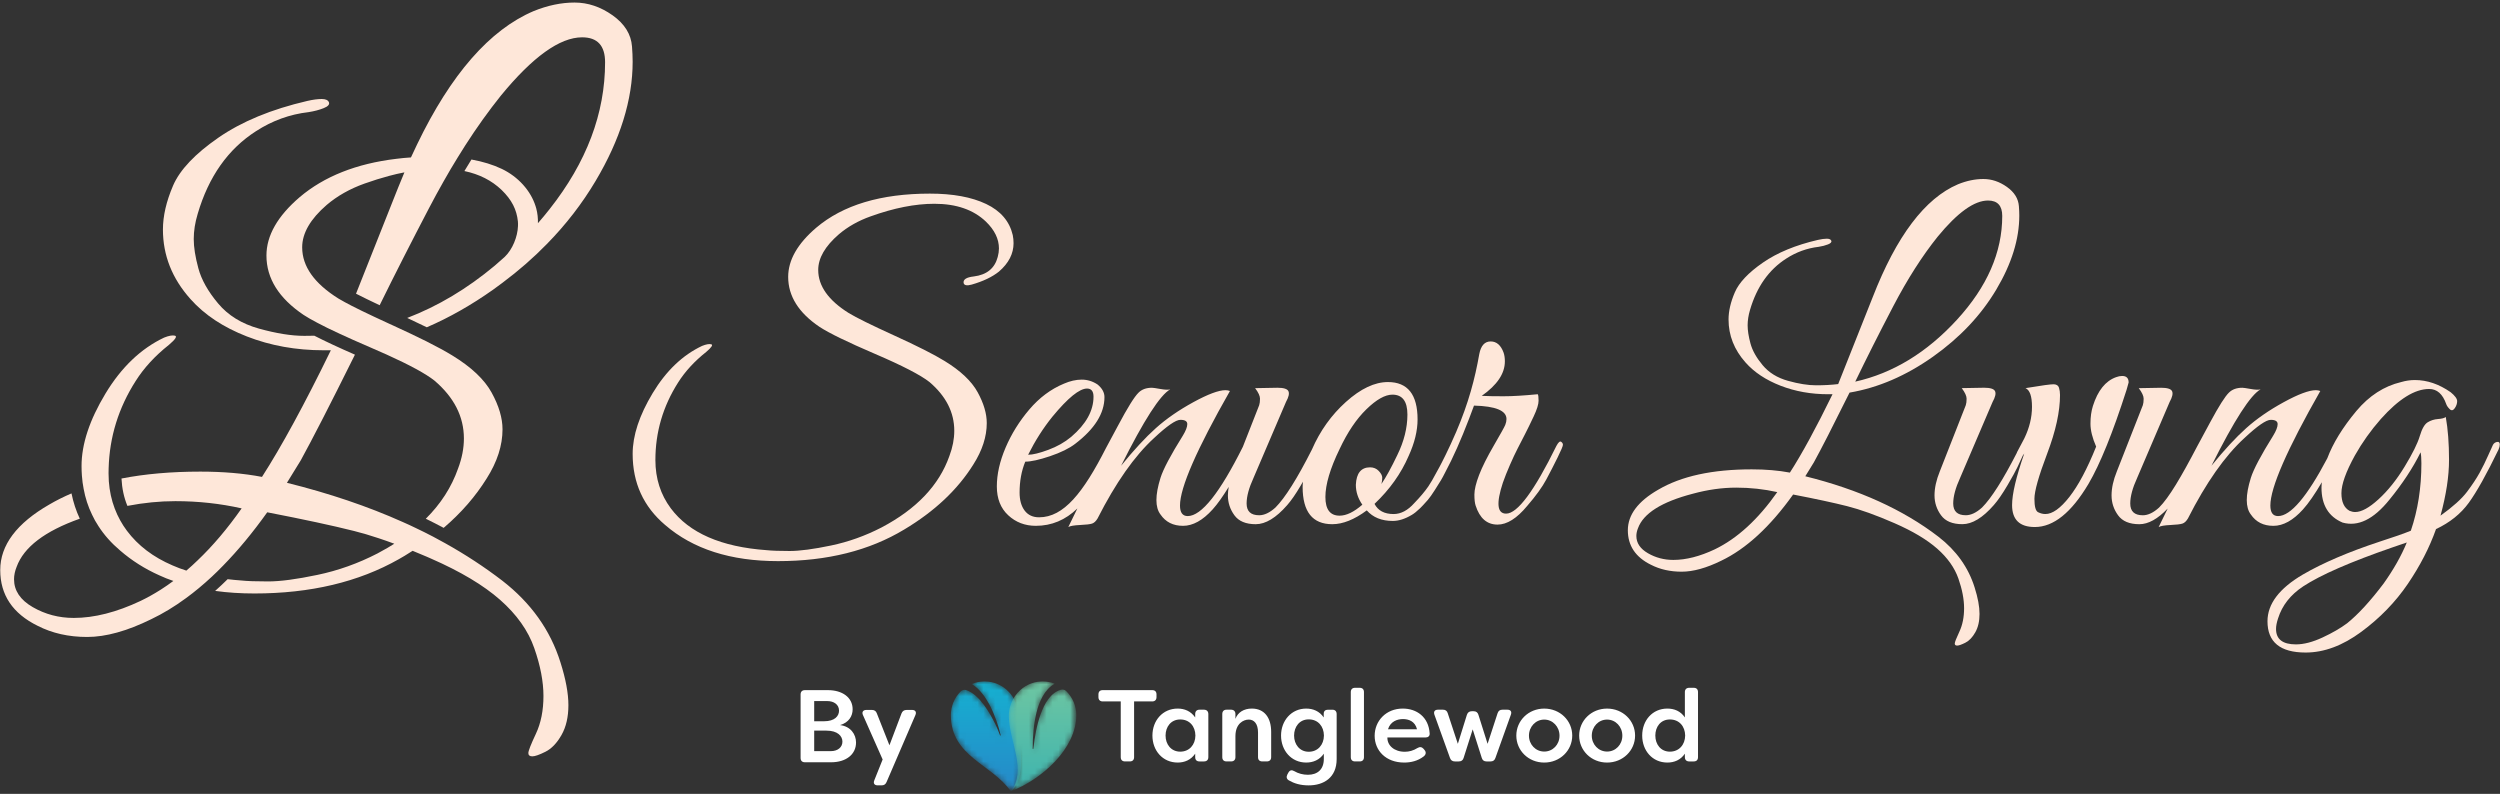 <?xml version="1.0" encoding="UTF-8"?> <svg xmlns="http://www.w3.org/2000/svg" xmlns:xlink="http://www.w3.org/1999/xlink" version="1.1" id="Layer_1" x="0px" y="0px" width="422px" height="134px" viewBox="0 0 422 134" xml:space="preserve"><rect x="0" y="0" width="422" height="134" fill="#333333" stroke="none"/> <path fill="#FEE7D9" d="M159.435,60.926c-1.782-1.097-4.604-2.523-8.466-4.283c-3.862-1.76-6.434-3.028-7.711-3.806 c-3.428-2.146-5.143-4.568-5.143-7.266c0-2.01,1.165-4.021,3.496-6.032c1.508-1.278,3.291-2.285,5.348-3.016 c3.93-1.416,7.517-2.125,10.762-2.125c3.702,0,6.604,1.006,8.706,3.016c1.462,1.417,2.194,2.925,2.194,4.524 c0,0.457-0.069,0.937-0.206,1.439c-0.505,1.919-1.852,3.017-4.044,3.289c-1.234,0.139-1.807,0.504-1.715,1.099 c0.092,0.41,0.549,0.503,1.371,0.273c1.919-0.549,3.449-1.278,4.594-2.193c1.644-1.415,2.467-3.017,2.467-4.799 c0-0.456-0.045-0.914-0.137-1.371c-0.549-2.33-2.046-4.078-4.49-5.243c-2.445-1.165-5.61-1.749-9.494-1.749 c-8.272,0-14.669,1.92-19.193,5.759c-3.154,2.697-4.73,5.462-4.73,8.295c0,3.245,1.759,6.055,5.278,8.43 c1.6,1.053,4.719,2.572,9.357,4.56c4.638,1.987,7.711,3.576,9.22,4.764c2.787,2.377,4.182,5.119,4.182,8.227 c0,1.371-0.274,2.787-0.822,4.25c-1.738,4.936-5.553,8.957-11.448,12.064c-2.742,1.416-5.587,2.434-8.534,3.051 s-5.279,0.926-6.992,0.926c-1.714,0-3.006-0.047-3.873-0.139c-7.678-0.547-13.07-2.902-16.178-7.059 c-1.736-2.332-2.604-5.051-2.604-8.158c0-4.705,1.278-9.071,3.839-13.093c1.188-1.873,2.764-3.587,4.729-5.143 c0.913-0.775,1.199-1.21,0.857-1.302c-0.343-0.091-0.857,0-1.543,0.275c-3.29,1.553-6.066,4.204-8.328,7.951 c-2.263,3.748-3.393,7.174-3.393,10.283c0,4.889,1.826,8.889,5.483,11.994c4.706,4.066,11.059,6.102,19.057,6.102 c8.316,0,15.423-1.781,21.318-5.346c5.118-3.063,9.002-6.719,11.653-10.969c1.508-2.375,2.262-4.705,2.262-6.992 c0-1.598-0.514-3.336-1.542-5.21C163.994,64.331,162.131,62.571,159.435,60.926z"></path> <path fill="#FEE7D9" d="M228.867,81.834c0,1.189,0.365,2.309,1.096,3.359c-1.417,1.232-2.695,1.852-3.839,1.852 c-1.6,0-2.397-1.051-2.397-3.154c0-2.102,0.798-4.799,2.397-8.09c1.326-2.832,2.833-5.072,4.525-6.717 c1.689-1.646,3.153-2.469,4.387-2.469c1.69,0,2.536,1.121,2.536,3.359c0,2.24-0.571,4.525-1.714,6.855 c-1.005,2.102-1.896,3.725-2.673,4.867c0.091-0.365,0.137-0.721,0.137-1.064c0-0.342-0.195-0.719-0.582-1.129 c-0.39-0.412-0.881-0.617-1.474-0.617C229.758,78.887,228.957,79.869,228.867,81.834z M177.662,70.318 c2.605-3.154,4.547-4.731,5.827-4.731c0.729,0,1.096,0.458,1.096,1.371c0,2.378-1.257,4.64-3.769,6.786 c-1.098,0.916-2.389,1.646-3.874,2.193c-1.485,0.551-2.616,0.824-3.394,0.824C174.738,74.385,176.108,72.238,177.662,70.318 M262.73,75.254c-3.748,7.631-6.581,11.447-8.5,11.447c-1.508,0-1.692-1.736-0.549-5.209c0.318-0.914,0.72-1.92,1.199-3.018 c0.479-1.096,0.913-2.021,1.303-2.775c0.388-0.754,0.799-1.553,1.233-2.4c0.435-0.844,0.925-1.85,1.474-3.016 s0.822-2.045,0.822-2.639c0-0.595-0.045-0.961-0.137-1.098c-2.33,0.229-4.262,0.344-5.792,0.344c-1.532,0-2.754-0.022-3.667-0.069 c2.605-1.827,3.907-3.771,3.907-5.827c0-0.548-0.069-1.027-0.205-1.439c-0.458-1.278-1.19-1.92-2.195-1.92s-1.645,0.709-1.919,2.125 c-0.73,4.16-1.808,8.265-3.906,13.162c-1.27,2.961-2.536,5.393-2.811,5.896c-0.266,0.486-0.685,1.246-1.249,2.268 c-0.209,0.344-0.42,0.686-0.635,1.02c-0.586,0.85-1.371,1.785-2.367,2.814c-1.096,1.232-2.261,1.85-3.495,1.85 c-1.555,0-2.629-0.57-3.222-1.715c2.559-2.42,4.478-5.117,5.758-8.088c1.005-2.193,1.508-4.25,1.508-6.17 c0-4.204-1.669-6.307-5.004-6.307c-2.239,0-4.604,1.121-7.095,3.359c-2.458,2.209-4.368,4.891-5.735,8.033 c-2.474,4.887-4.531,8.162-6.157,9.789c-0.96,0.869-1.875,1.303-2.741,1.303c-1.417,0-2.125-0.662-2.125-1.986 c0-1.189,0.388-2.629,1.165-4.318l5.483-12.82c0.457-0.823,0.593-1.428,0.411-1.816c-0.183-0.389-0.799-0.582-1.85-0.582 l-3.771,0.068c0.549,0.73,0.823,1.324,0.823,1.781s-0.046,0.823-0.137,1.098l-2.753,7.012c-3.894,7.799-6.997,11.703-9.313,11.703 c-0.869,0-1.302-0.596-1.302-1.783c0-3.018,2.811-9.461,8.431-19.331c-0.229-0.091-0.479-0.137-0.754-0.137 c-1.142,0-2.947,0.674-5.415,2.021c-2.467,1.35-4.582,2.813-6.34,4.389c-1.76,1.576-3.714,3.691-5.861,6.342 c3.838-7.68,6.604-11.975,8.294-12.889c-0.365,0.092-0.926,0.068-1.68-0.068c-0.753-0.137-1.223-0.205-1.405-0.205 c-0.959,0-1.714,0.273-2.262,0.822c-0.701,0.674-1.864,2.543-3.486,5.602c-0.484,0.914-1.808,3.348-1.998,3.721 c-3.862,7.588-7.151,11.723-11.31,11.723c-1.051,0-1.862-0.379-2.434-1.131c-0.571-0.756-0.856-1.771-0.856-3.051 c0-1.92,0.319-3.656,0.959-5.211c0.961,0,2.354-0.309,4.182-0.924c1.827-0.619,3.244-1.314,4.25-2.092 c3.29-2.512,4.937-5.141,4.937-7.884c0-0.776-0.389-1.484-1.166-2.125c-0.822-0.548-1.714-0.822-2.673-0.822 s-1.966,0.23-3.017,0.687c-2.193,0.914-4.137,2.364-5.827,4.352c-1.69,1.988-3.027,4.137-4.011,6.445 c-0.981,2.309-1.473,4.488-1.473,6.547c0,2.055,0.64,3.678,1.92,4.865c1.277,1.189,2.832,1.783,4.661,1.783 c2.673,0,5.007-0.986,7.013-2.932c-0.669,1.389-1.182,2.441-1.53,3.137c0.32-0.184,0.984-0.297,1.988-0.344 c1.004-0.045,1.679-0.125,2.022-0.238c0.343-0.115,0.651-0.4,0.925-0.857c3.062-6.031,6.239-10.557,9.528-13.572 c2.194-2.057,3.679-3.086,4.455-3.086c0.777,0,1.166,0.24,1.166,0.721c0,0.479-0.252,1.131-0.754,1.953 c-2.057,3.291-3.313,5.668-3.771,7.131c-0.456,1.463-0.686,2.707-0.686,3.734s0.229,1.84,0.686,2.434 c0.868,1.281,2.137,1.92,3.805,1.92s3.336-0.926,5.004-2.777c0.813-0.9,1.716-2.17,2.708-3.793c-0.082,0.49-0.137,0.971-0.137,1.43 c0,1.232,0.365,2.354,1.097,3.357c0.73,1.006,1.931,1.508,3.599,1.508s3.438-1.072,5.313-3.221c0.686-0.777,1.451-1.885,2.296-3.324 c0.132-0.225,0.245-0.424,0.364-0.629c-0.022,0.291-0.056,0.584-0.056,0.867c0,4.207,1.668,6.307,5.004,6.307 c1.782,0,3.724-0.775,5.825-2.33c1.052,1.189,2.515,1.781,4.389,1.781c1.004,0,2.079-0.342,3.221-1.027 c0.419-0.25,0.859-0.609,1.317-1.053c0.018-0.016,0.035-0.025,0.054-0.045c0.016-0.014,0.033-0.033,0.049-0.049 c0.007-0.006,0.014-0.012,0.021-0.018c0.053-0.053,0.095-0.1,0.146-0.152c0.11-0.111,0.221-0.223,0.332-0.344 c0.294-0.311,0.566-0.607,0.791-0.877c0.342-0.41,0.73-0.959,1.164-1.645c0.436-0.686,0.777-1.232,1.029-1.645 c0.207-0.34,0.447-0.787,0.718-1.328c1.323-2.465,2.671-5.492,4.046-9.092l0.823-2.194c3.655,0.093,5.483,0.847,5.483,2.263 c0,0.32-0.068,0.652-0.205,0.994c-0.138,0.342-0.778,1.498-1.92,3.461c-1.144,1.967-1.977,3.635-2.503,5.004 c-0.524,1.371-0.788,2.469-0.788,3.291s0.068,1.439,0.205,1.852c0.687,2.148,1.92,3.221,3.702,3.221c1.6,0,3.268-1.051,5.004-3.152 c1.464-1.689,2.537-3.176,3.223-4.455c0.685-1.279,1.325-2.525,1.919-3.736s0.891-1.92,0.891-2.125s-0.102-0.377-0.308-0.514 C263.313,74.43,263.049,74.66,262.73,75.254z"></path> <path fill="#FEE7D9" d="M289.447,92.732c-2.515,1.189-4.846,1.783-6.993,1.783c-1.555,0-2.982-0.377-4.284-1.131 s-1.953-1.727-1.953-2.914c0-0.41,0.091-0.846,0.273-1.301c0.914-2.514,3.998-4.457,9.255-5.828 c2.512-0.686,4.958-1.029,7.334-1.029c2.377,0,4.685,0.254,6.924,0.754C296.758,87.684,293.238,90.904,289.447,92.732 M319.574,51.706c2.398-4.593,4.9-8.51,7.505-11.755c3.336-4.067,6.17-6.103,8.501-6.103c1.599,0,2.398,0.869,2.398,2.605 c0,6.124-2.548,11.963-7.643,17.515c-5.096,5.552-10.82,9.037-17.171,10.453C315.037,60.539,317.174,56.299,319.574,51.706 M327.217,90.607c-5.941-4.568-13.436-7.973-22.484-10.213l1.439-2.332c1.234-2.238,3.245-6.168,6.032-11.789 c4.844-0.822,9.538-2.846,14.088-6.067c4.547-3.221,8.11-7.002,10.692-11.344c2.581-4.342,3.873-8.5,3.873-12.477 c0-0.502-0.023-1.028-0.067-1.577c-0.093-1.278-0.767-2.364-2.023-3.256c-1.257-0.891-2.582-1.336-3.975-1.336 c-1.396,0-2.823,0.297-4.284,0.891c-5.577,2.377-10.375,8.729-14.396,19.057l-5.826,14.669c-1.144,0.138-2.389,0.206-3.736,0.206 s-2.925-0.25-4.729-0.754c-1.806-0.502-3.233-1.382-4.284-2.64c-1.052-1.256-1.737-2.479-2.057-3.667 c-0.32-1.188-0.479-2.205-0.479-3.051c0-0.844,0.137-1.725,0.411-2.639c1.142-3.884,3.176-6.763,6.101-8.637 c1.69-1.097,3.519-1.759,5.484-1.988c0.593-0.091,1.118-0.229,1.577-0.411c0.455-0.182,0.639-0.388,0.548-0.617 c-0.093-0.229-0.344-0.343-0.755-0.343s-0.914,0.069-1.508,0.206c-3.748,0.869-6.844,2.147-9.288,3.838 c-2.445,1.692-4.021,3.36-4.729,5.005c-0.709,1.646-1.063,3.177-1.063,4.593c0,2.696,0.96,5.118,2.88,7.267 c1.461,1.645,3.427,2.947,5.895,3.906s5.141,1.439,8.021,1.439h0.754c-2.743,5.623-5.142,10.033-7.198,13.23 c-1.92-0.365-4.068-0.549-6.444-0.549c-6.626,0-11.882,1.145-15.766,3.428c-3.428,1.967-5.142,4.25-5.142,6.855 c0,2.604,1.303,4.547,3.907,5.826c1.508,0.775,3.233,1.166,5.176,1.166c1.941,0,4.17-0.617,6.684-1.852 c4.205-2.012,8.249-5.734,12.133-11.174c3.793,0.732,6.821,1.383,9.083,1.955s4.936,1.531,8.02,2.879 c3.085,1.346,5.495,2.787,7.232,4.318s2.925,3.211,3.565,5.039c0.639,1.826,0.959,3.496,0.959,5.002c0,1.51-0.264,2.822-0.788,3.941 c-0.526,1.121-0.788,1.793-0.788,2.023c0,0.227,0.137,0.342,0.411,0.342c0.273,0,0.729-0.16,1.37-0.479 c0.64-0.32,1.199-0.904,1.68-1.748c0.48-0.846,0.72-1.885,0.72-3.119s-0.274-2.719-0.823-4.455 C332.266,95.795,330.232,92.939,327.217,90.607"></path> <path fill="#FEE7D9" d="M359.313,64.56c0-0.731-0.366-1.097-1.096-1.097c-0.321,0-0.664,0.067-1.029,0.206 c-1.782,0.641-3.084,2.262-3.907,4.866c-0.274,0.869-0.411,1.863-0.411,2.982c0,1.121,0.319,2.41,0.959,3.873 c-1.508,3.748-3.016,6.58-4.523,8.5s-2.857,2.879-4.044,2.879c-0.412,0-0.823-0.104-1.234-0.309 c-0.412-0.205-0.617-0.961-0.617-2.262c0-1.303,0.72-3.85,2.159-7.643s2.16-7.084,2.16-9.872c0-0.457-0.059-0.868-0.172-1.234 c-0.115-0.364-0.401-0.559-0.857-0.583c-0.457-0.021-2.056,0.195-4.798,0.651c0.73,0.319,1.097,1.371,1.097,3.153 c0,1.783-0.436,3.564-1.303,5.348l-1.233,2.33c-0.012,0.031-0.015,0.061-0.022,0.09c-2.348,4.578-4.309,7.67-5.873,9.232 c-0.959,0.869-1.874,1.303-2.741,1.303c-1.418,0-2.125-0.662-2.125-1.988c0-1.186,0.388-2.627,1.164-4.318l5.484-12.818 c0.457-0.823,0.594-1.428,0.412-1.817c-0.184-0.387-0.8-0.582-1.852-0.582l-3.77,0.068c0.548,0.731,0.822,1.326,0.822,1.783 s-0.046,0.821-0.137,1.097l-4.388,11.174c-0.594,1.463-0.891,2.811-0.891,4.045c0,1.232,0.365,2.354,1.097,3.357 c0.729,1.006,1.93,1.508,3.598,1.508s3.439-1.072,5.313-3.221c0.685-0.777,1.451-1.887,2.296-3.324 c0.845-1.441,1.416-2.48,1.714-3.119c0.263-0.568,0.559-1.209,0.875-1.902c0.083-0.105,0.166-0.217,0.256-0.359 c-1.371,3.93-2.056,6.832-2.056,8.705c0,2.467,1.278,3.701,3.839,3.701c3.152,0,6.168-2.422,9.048-7.266 c1.964-3.336,4.113-8.637,6.443-15.904L359.313,64.56z"></path> <path fill="#FEE7D9" d="M402.36,98.492c-2.24,2.969-4.296,5.209-6.169,6.717c-1.098,0.822-2.48,1.621-4.147,2.398 c-1.67,0.777-3.164,1.166-4.491,1.166c-2.237,0-3.358-0.869-3.358-2.605c0-0.504,0.114-1.096,0.343-1.781 c0.686-2.193,2.103-3.998,4.25-5.414c2.924-1.92,7.952-4.115,15.081-6.582l2.399-0.822C405.354,93.807,404.05,96.113,402.36,98.492z M421.485,74.602c-0.32,0.068-0.548,0.24-0.686,0.514c-0.138,0.275-0.411,0.881-0.823,1.818c-0.41,0.936-0.88,1.885-1.404,2.844 c-0.526,0.959-1.234,2.033-2.125,3.221c-0.892,1.189-2.389,2.537-4.49,4.045c0.96-3.518,1.439-6.66,1.439-9.426 c0-2.764-0.184-5.174-0.549-7.23c-0.229,0.184-0.662,0.299-1.302,0.342c-0.641,0.047-1.224,0.229-1.748,0.549 c-0.525,0.32-0.972,1.096-1.338,2.33s-1.222,2.961-2.57,5.176c-1.349,2.217-2.81,4.045-4.387,5.484s-2.89,2.16-3.94,2.16 c-0.321,0-0.642-0.07-0.961-0.205c-0.914-0.504-1.37-1.498-1.37-2.982c0-1.486,0.754-3.6,2.262-6.342 c1.233-2.193,2.696-4.25,4.387-6.17c3.017-3.381,5.735-5.073,8.157-5.073c1.326,0,2.285,0.847,2.88,2.537 c0.09,0.274,0.284,0.56,0.582,0.858c0.297,0.297,0.583,0.252,0.857-0.139c0.273-0.388,0.411-0.789,0.411-1.199 c0-0.411-0.366-0.913-1.097-1.509c-1.966-1.37-3.977-2.056-6.032-2.056c-0.778,0-1.555,0.114-2.33,0.342 c-2.881,0.687-5.394,2.31-7.541,4.867c-2.342,2.805-3.969,5.467-4.916,7.994c-3.428,6.5-6.199,9.76-8.313,9.76 c-0.869,0-1.302-0.592-1.302-1.781c0-3.016,2.811-9.461,8.431-19.332c-0.229-0.09-0.479-0.137-0.754-0.137 c-1.142,0-2.948,0.675-5.415,2.022c-2.468,1.349-4.582,2.812-6.34,4.388c-1.76,1.578-3.714,3.691-5.861,6.34 c3.838-7.676,6.604-11.972,8.293-12.887c-0.365,0.092-0.925,0.068-1.679-0.069c-0.753-0.136-1.224-0.205-1.405-0.205 c-0.959,0-1.714,0.274-2.262,0.823c-0.65,0.624-1.696,2.275-3.137,4.949c-0.557,1.029-1.945,3.592-2.21,4.1 c-2.701,5.16-4.755,8.66-6.443,10.35c-0.96,0.869-1.875,1.303-2.742,1.303c-1.418,0-2.125-0.662-2.125-1.988 c0-1.186,0.387-2.627,1.165-4.318l5.484-12.818c0.456-0.823,0.593-1.428,0.411-1.817c-0.184-0.387-0.8-0.582-1.851-0.582 l-3.771,0.068c0.548,0.731,0.822,1.326,0.822,1.783s-0.046,0.821-0.137,1.097l-4.388,11.174c-0.594,1.463-0.891,2.811-0.891,4.045 c0,1.232,0.364,2.354,1.097,3.357c0.73,1.006,1.93,1.508,3.599,1.508c1.508,0,3.103-0.887,4.78-2.645 c-0.665,1.383-1.177,2.432-1.524,3.125c0.32-0.184,0.984-0.299,1.988-0.344s1.679-0.125,2.021-0.238 c0.344-0.113,0.652-0.4,0.926-0.857c3.062-6.031,6.238-10.557,9.528-13.572c2.193-2.057,3.679-3.086,4.455-3.086 c0.777,0,1.166,0.24,1.166,0.721s-0.252,1.131-0.755,1.953c-2.056,3.291-3.313,5.668-3.77,7.129 c-0.456,1.463-0.686,2.707-0.686,3.736s0.229,1.84,0.686,2.434c0.867,1.279,2.136,1.92,3.805,1.92c1.668,0,3.336-0.926,5.004-2.777 c0.938-1.039,1.998-2.578,3.174-4.578c-0.022,0.305-0.056,0.611-0.056,0.91c0,2.926,1.188,4.891,3.565,5.896 c2.604,0.73,5.23-0.549,7.882-3.84c2.239-2.74,3.999-5.414,5.278-8.02c0.092,0.412,0.138,1.029,0.138,1.852 c0,4.111-0.595,7.906-1.782,11.379c-1.097,0.455-2.857,1.074-5.279,1.852c-5.256,1.734-9.574,3.586-12.955,5.551 c-3.976,2.332-5.964,4.959-5.964,7.885c0,3.518,2.148,5.277,6.444,5.277c3.106,0,6.238-1.166,9.391-3.496 c3.153-2.33,5.77-5.027,7.85-8.088c2.078-3.063,3.667-6.146,4.764-9.254c2.33-1.098,4.17-2.572,5.518-4.422 c1.349-1.852,3.027-4.855,5.039-9.016c0.137-0.318,0.205-0.592,0.205-0.822C421.965,74.682,421.804,74.533,421.485,74.602"></path> <path fill="#FEE7D9" d="M84.756,97.994c-2.969-2.275-6.167-4.377-9.607-6.295c-0.678-0.381-1.37-0.754-2.071-1.127 c-0.951-0.496-1.918-0.982-2.908-1.447c-0.716-0.35-1.446-0.686-2.178-1.006c-5.923-2.654-12.447-4.855-19.558-6.621l2.321-3.77 c1.903-3.457,4.964-9.41,9.159-17.86c-2.81-1.227-5.086-2.292-6.852-3.198c-0.557,0.015-1.119,0.023-1.698,0.023 c-2.177,0-4.72-0.411-7.636-1.22c-2.924-0.813-5.231-2.237-6.921-4.263c-1.705-2.033-2.81-4.005-3.327-5.931 c-0.518-1.918-0.776-3.556-0.776-4.927c0-1.361,0.22-2.785,0.67-4.263c1.843-6.273,5.123-10.925,9.852-13.955 c2.733-1.766,5.687-2.84,8.861-3.205c0.96-0.152,1.806-0.374,2.543-0.67c0.739-0.29,1.036-0.625,0.892-0.998 c-0.152-0.365-0.557-0.548-1.218-0.548c-0.671,0-1.478,0.107-2.438,0.327c-6.06,1.409-11.062,3.472-15.006,6.205 c-3.951,2.733-6.501,5.429-7.644,8.086c-1.142,2.657-1.713,5.131-1.713,7.415c0,4.354,1.545,8.268,4.652,11.74 c2.36,2.656,5.534,4.758,9.524,6.311c3.981,1.553,8.298,2.33,12.949,2.33h1.219C51.426,68.204,47.542,75.33,44.224,80.5 c-3.1-0.594-6.571-0.891-10.408-0.891c-4.903,0-9.341,0.389-13.308,1.164c0.084,1.668,0.41,3.197,0.996,4.621 c2.758-0.533,5.452-0.799,8.102-0.799c3.837,0,7.568,0.404,11.184,1.219c-2.391,3.41-4.88,6.35-7.461,8.801 c-0.617,0.602-1.241,1.164-1.873,1.705c-0.814-0.26-1.591-0.549-2.33-0.877c-3.266-1.398-5.831-3.348-7.704-5.854 c-0.419-0.564-0.8-1.143-1.127-1.742c-0.357-0.648-0.67-1.311-0.929-2.004c-0.548-1.439-0.875-2.969-0.997-4.598 c-0.031-0.441-0.046-0.898-0.046-1.355c0-0.289,0.008-0.572,0.015-0.852c0.146-5.27,1.66-10.174,4.554-14.71 c1.408-2.231,3.289-4.271,5.619-6.114c1.088-0.928,1.431-1.439,1.02-1.553c-0.404-0.106-1.02,0-1.835,0.328 c-3.906,1.85-7.21,5.002-9.897,9.455s-4.034,8.527-4.034,12.227c0,0.557,0.022,1.104,0.061,1.645 c0.053,0.746,0.152,1.479,0.289,2.186c0.282,1.553,0.754,3.008,1.424,4.379c0.304,0.668,0.67,1.309,1.081,1.932 c0.959,1.494,2.186,2.871,3.662,4.119c1.964,1.699,4.164,3.092,6.6,4.18c0.77,0.359,1.562,0.678,2.384,0.953 c-0.708,0.525-1.424,1.02-2.154,1.484c-1.104,0.701-2.231,1.332-3.373,1.881c-4.058,1.918-7.826,2.877-11.29,2.877 c-2.513,0-4.82-0.609-6.929-1.828c-2.102-1.217-3.151-2.785-3.151-4.705c0-0.662,0.145-1.369,0.441-2.1 c1.211-3.32,4.758-6.023,10.658-8.117c-0.632-1.346-1.097-2.771-1.4-4.271c-1.317,0.564-2.559,1.182-3.723,1.865 c-5.535,3.176-8.307,6.869-8.307,11.07c0,4.211,2.109,7.348,6.319,9.418c2.436,1.248,5.215,1.881,8.358,1.881 c3.138,0,6.738-0.998,10.797-2.992c1.986-0.951,3.943-2.131,5.885-3.563c0.73-0.533,1.454-1.098,2.178-1.699 c0.723-0.6,1.439-1.232,2.154-1.895c0.64-0.594,1.278-1.219,1.911-1.873c2.527-2.58,5.017-5.588,7.469-9.021 c6.129,1.188,11.023,2.238,14.678,3.16c1.295,0.326,2.673,0.729,4.127,1.217c0.853,0.281,1.729,0.586,2.643,0.93 c-0.777,0.494-1.585,0.967-2.438,1.416c-0.129,0.082-0.266,0.152-0.396,0.221c-3.259,1.682-6.646,2.893-10.148,3.623 c-3.502,0.738-6.273,1.104-8.314,1.104c-2.032,0-3.57-0.053-4.605-0.166c-0.761-0.055-1.507-0.123-2.231-0.215 c-0.699,0.693-1.407,1.357-2.108,1.98c2.094,0.289,4.302,0.434,6.624,0.434c9.44,0,17.571-1.926,24.386-5.793 c0.319-0.176,0.639-0.365,0.959-0.557c0.464-0.281,0.913-0.563,1.363-0.852c0.784,0.318,1.583,0.654,2.404,1.004 c0.229,0.107,0.466,0.205,0.693,0.305c4.979,2.178,8.87,4.5,11.679,6.975c2.803,2.473,4.729,5.184,5.757,8.139 c1.034,2.953,1.553,5.648,1.553,8.084c0,2.438-0.427,4.563-1.271,6.365c-0.853,1.813-1.279,2.902-1.279,3.266 c0,0.373,0.229,0.557,0.67,0.557s1.18-0.258,2.216-0.777c1.028-0.516,1.934-1.453,2.71-2.824c0.777-1.361,1.165-3.045,1.165-5.031 c0-1.994-0.441-4.395-1.332-7.203C92.91,106.369,89.629,101.764,84.756,97.994"></path> <path fill="#FEE7D9" d="M106.683,7.853c-0.152-2.063-1.241-3.821-3.266-5.261c-2.033-1.438-4.173-2.162-6.427-2.162 c-2.253,0-4.56,0.487-6.92,1.446c-7.399,3.153-13.956,10.652-19.657,22.483c-0.358,0.723-0.7,1.462-1.044,2.215 c-0.838,0.054-1.659,0.13-2.467,0.235c-6.744,0.808-12.181,2.971-16.308,6.465c-3.745,3.205-5.618,6.493-5.618,9.858 c0,3.86,2.086,7.202,6.273,10.027c0.594,0.388,1.362,0.83,2.307,1.325c1.051,0.563,2.33,1.187,3.822,1.873 c1.348,0.631,2.878,1.309,4.583,2.047h0.008c0.137,0.062,0.266,0.115,0.403,0.176c1.027,0.441,1.994,0.86,2.893,1.271 c3.921,1.774,6.616,3.243,8.071,4.394c3.311,2.825,4.971,6.083,4.971,9.774c0,1.631-0.327,3.32-0.981,5.057 c-1.104,3.145-2.925,5.984-5.451,8.488c1.027,0.496,2.031,1.014,3.015,1.539c2.946-2.514,5.359-5.285,7.247-8.314 c1.797-2.824,2.688-5.596,2.688-8.314c0-1.902-0.608-3.966-1.835-6.197c-1.218-2.223-3.433-4.316-6.639-6.273 c-1.119-0.685-2.58-1.483-4.392-2.397c-0.808-0.403-1.684-0.83-2.635-1.279c-0.944-0.449-1.957-0.921-3.037-1.416 c-0.168-0.076-0.328-0.152-0.488-0.221c-0.959-0.441-1.842-0.846-2.657-1.233c-1.53-0.716-2.809-1.34-3.844-1.873 c-0.777-0.403-1.409-0.746-1.911-1.043c-0.092-0.046-0.183-0.099-0.268-0.152c-4.072-2.551-6.112-5.429-6.112-8.641 c0-2.391,1.385-4.781,4.156-7.172c1.79-1.516,3.913-2.711,6.357-3.586c1.431-0.51,2.817-0.944,4.164-1.302 c0.876-0.236,1.736-0.435,2.581-0.595c-0.343,0.792-0.67,1.6-0.997,2.421c-0.153,0.373-0.305,0.754-0.457,1.143l-6.715,16.917 c1.043,0.533,2.375,1.188,3.989,1.949c2.513-5.108,5.292-10.567,8.322-16.368c0.813-1.555,1.629-3.062,2.459-4.516 c0.402-0.716,0.807-1.416,1.209-2.101c0.39-0.655,0.77-1.295,1.166-1.927c0.418-0.693,0.845-1.37,1.271-2.032 c1.964-3.069,3.98-5.87,6.021-8.421C89.918,9.589,94.502,6.3,98.263,6.3c2.588,0,3.875,1.408,3.875,4.21 c0,8.618-3.122,16.887-9.372,24.797c-0.625,0.8-1.279,1.583-1.964,2.368c0.022-0.823-0.062-1.66-0.282-2.49 c-0.031-0.13-0.068-0.251-0.114-0.381c-0.814-2.604-2.931-4.971-5.702-6.296c-1.484-0.708-3.19-1.232-5.124-1.583 c-0.396,0.64-0.791,1.286-1.188,1.949c2.512,0.525,4.606,1.591,6.273,3.182c1.735,1.683,2.558,3.343,2.756,5.322 c0.022,0.251,0.03,0.51,0.015,0.784c-0.068,1.812-0.928,3.951-2.246,5.207c-0.555,0.51-1.126,1.005-1.689,1.485 c-4.637,3.875-9.563,6.821-14.763,8.815c1.203,0.556,2.3,1.081,3.305,1.576c3.799-1.637,7.537-3.761,11.215-6.365 c0.524-0.373,1.05-0.753,1.56-1.148c2.734-2.041,5.238-4.227,7.5-6.549c3.212-3.272,5.946-6.813,8.214-10.628 c4.174-7.012,6.26-13.733,6.26-20.151C106.79,9.589,106.751,8.736,106.683,7.853z"></path> <path fill="#FFFFFF" d="M285.144,116.1c-0.464,0-0.738,0.258-0.738,0.723v4.279c-0.724-1.066-1.788-1.494-2.958-1.494 c-2.527,0-4.246,2.01-4.246,4.555c0,2.543,1.719,4.557,4.246,4.557c1.17,0,2.234-0.432,2.958-1.496v0.584 c0,0.465,0.274,0.723,0.738,0.723h0.757c0.465,0,0.722-0.258,0.722-0.723v-10.984c0-0.465-0.257-0.723-0.722-0.723H285.144z M279.419,124.162c0-1.479,0.894-2.717,2.459-2.717s2.562,1.152,2.578,2.717c-0.017,1.564-1.048,2.717-2.578,2.717 S279.419,125.658,279.419,124.162 M228.739,116.1c-0.464,0-0.724,0.258-0.724,0.723v10.984c0,0.465,0.26,0.723,0.724,0.723h0.773 c0.464,0,0.724-0.258,0.724-0.723v-10.984c0-0.465-0.26-0.723-0.724-0.723H228.739z M186.139,116.494 c-0.464,0-0.722,0.258-0.722,0.723v0.447c0,0.463,0.257,0.738,0.722,0.738h3.043v9.404c0,0.465,0.258,0.723,0.723,0.723h0.808 c0.464,0,0.723-0.258,0.723-0.723v-9.404h3.061c0.464,0,0.722-0.275,0.722-0.738v-0.447c0-0.465-0.258-0.723-0.722-0.723H186.139z M266.563,124.164c0,2.527,2.045,4.557,4.711,4.557s4.728-2.029,4.728-4.557s-2.063-4.555-4.728-4.555 C268.61,119.609,266.563,121.654,266.563,124.164 M268.694,124.182c0-1.514,1.135-2.717,2.579-2.717 c1.445,0,2.578,1.203,2.578,2.717s-1.134,2.682-2.578,2.682C269.83,126.863,268.694,125.676,268.694,124.182 M255.955,124.164 c0,2.527,2.046,4.557,4.71,4.557c2.665,0,4.729-2.029,4.729-4.557s-2.063-4.555-4.729-4.555 C258,119.609,255.955,121.654,255.955,124.164 M258.087,124.182c0-1.514,1.134-2.717,2.578-2.717c1.445,0,2.58,1.203,2.58,2.717 s-1.134,2.682-2.58,2.682C259.22,126.863,258.087,125.676,258.087,124.182 M232.041,124.199c0,2.492,1.892,4.521,4.986,4.521 c1.1,0,2.285-0.26,3.283-1.031c0.43-0.328,0.447-0.758,0.138-1.102l-0.154-0.189c-0.292-0.326-0.636-0.361-1.015-0.137 c-0.704,0.445-1.428,0.637-2.148,0.637c-1.806,0-2.975-1.084-2.939-2.408h6.412c0.465,0,0.758-0.242,0.723-0.688 c-0.172-2.783-2.2-4.195-4.539-4.195C233.951,119.607,232.042,121.705,232.041,124.199 M236.821,121.379 c0.928,0,2.028,0.344,2.372,1.719h-4.899C234.707,121.775,235.859,121.379,236.821,121.379 M216.241,124.162 c0,2.51,1.72,4.557,4.246,4.557c1.152,0,2.252-0.432,2.975-1.496v0.895c0,1.787-1.101,2.664-2.683,2.664 c-0.825,0-1.616-0.205-2.321-0.619c-0.412-0.24-0.739-0.17-0.979,0.258l-0.172,0.311c-0.205,0.412-0.137,0.773,0.258,0.998 c0.86,0.498,1.908,0.842,3.336,0.842c2.526,0,4.728-1.291,4.728-4.436v-7.6c0-0.463-0.258-0.738-0.722-0.738h-0.74 c-0.464,0-0.721,0.24-0.721,0.688v0.619c-0.724-1.066-1.806-1.496-2.956-1.496C217.962,119.607,216.242,121.67,216.241,124.162 M218.441,124.162c0-1.479,0.911-2.732,2.476-2.732c1.563,0,2.545,1.168,2.562,2.732c-0.017,1.564-1.031,2.734-2.562,2.734 S218.441,125.656,218.441,124.162 M208.54,121.344v-0.809c0-0.465-0.275-0.74-0.739-0.74h-0.757c-0.464,0-0.722,0.275-0.722,0.74 v7.271c0,0.465,0.258,0.723,0.722,0.723h0.757c0.464,0,0.739-0.258,0.739-0.723v-3.541c0-2.131,1.358-2.801,2.252-2.801 c0.893,0,1.563,0.688,1.563,2.182v4.16c0,0.465,0.258,0.723,0.723,0.723h0.756c0.464,0,0.739-0.258,0.739-0.723v-4.264 c0-2.389-1.134-3.936-3.267-3.936C209.966,119.607,208.935,120.244,208.54,121.344 M194.529,124.162 c0,2.545,1.736,4.557,4.264,4.557c1.152,0,2.218-0.432,2.956-1.496v0.584c0,0.465,0.258,0.723,0.723,0.723h0.757 c0.465,0,0.739-0.258,0.739-0.723v-7.271c0-0.465-0.274-0.74-0.739-0.74h-0.757c-0.465,0-0.723,0.275-0.723,0.74v0.568 c-0.739-1.068-1.804-1.496-2.956-1.496C196.266,119.607,194.529,121.617,194.529,124.162 M196.747,124.162 c0-1.479,0.91-2.717,2.475-2.717c1.565,0,2.544,1.152,2.562,2.717c-0.018,1.564-1.032,2.717-2.562,2.717 C197.693,126.879,196.747,125.658,196.747,124.162 M253.615,119.795c-0.43,0-0.688,0.189-0.825,0.604l-1.685,5.158l-1.548-4.9 c-0.12-0.395-0.378-0.602-0.809-0.602h-0.31c-0.43,0-0.687,0.205-0.825,0.602l-1.529,4.9l-1.703-5.158 c-0.119-0.414-0.394-0.604-0.808-0.604h-0.844c-0.55,0-0.773,0.328-0.601,0.844l2.631,7.307c0.138,0.395,0.412,0.584,0.825,0.584 h0.653c0.43,0,0.705-0.188,0.825-0.602l1.529-4.813l1.53,4.813c0.12,0.414,0.395,0.602,0.809,0.602h0.67 c0.413,0,0.688-0.172,0.825-0.584l2.613-7.307c0.189-0.516-0.051-0.844-0.585-0.844H253.615L253.615,119.795z"></path> <path fill="#FFFFFF" d="M142.201,125.193c0-0.939-0.8-1.863-2.695-1.863h-2.07v3.463h2.801 C141.419,126.793,142.201,126.133,142.201,125.193 M137.436,118.34v3.408h1.669c1.811,0,2.523-0.887,2.523-1.791 c0-1.043-0.888-1.617-1.983-1.617H137.436z M144.498,125.332c0,2.018-1.688,3.34-4.209,3.34h-4.42c-0.469,0-0.729-0.262-0.729-0.73 v-10.715c0-0.471,0.261-0.732,0.729-0.732h3.881c2.418,0,4.175,1.219,4.175,3.236c0,1.131-0.627,2.229-2.123,2.662 C143.594,122.617,144.498,123.957,144.498,125.332"></path> <path fill="#FFFFFF" d="M147.582,131.717l1.408-3.516l-3.322-7.496c-0.227-0.504,0.018-0.869,0.573-0.869h0.939 c0.418,0,0.696,0.191,0.835,0.59l2.123,5.377l2.035-5.377c0.156-0.398,0.435-0.59,0.869-0.59h0.923c0.539,0,0.782,0.348,0.556,0.869 l-4.87,11.307c-0.174,0.4-0.435,0.557-0.853,0.557h-0.645C147.599,132.568,147.372,132.221,147.582,131.717"></path> <g> <defs> <path id="SVGID_1_" d="M164.023,115.457c2.635,1.59,4.188,5.73,4.909,8.67c-0.07,0.021-0.04,0.012-0.111,0.033 c-0.247-0.664-0.525-1.318-0.828-1.957c-0.917-1.869-2.675-4.971-4.883-5.715c-0.339-0.113-0.708-0.023-0.96,0.232 c-1.019,1.029-1.646,2.443-1.646,4.006c0,6.967,6.916,8.256,10.121,12.844c2.88-2.217,1.306-8.041,1.279-12.752 c-0.019-3.156-2.519-5.777-5.675-5.793h-0.045h-0.002C165.418,115.027,164.689,115.182,164.023,115.457"></path> </defs> <clipPath id="SVGID_2_"> <use xlink:href="#SVGID_1_" overflow="visible"></use> </clipPath> <defs> <filter id="Adobe_OpacityMaskFilter" filterUnits="userSpaceOnUse" x="160.505" y="115.025" width="13.001" height="18.545"> <feColorMatrix type="matrix" values="1 0 0 0 0 0 1 0 0 0 0 0 1 0 0 0 0 0 1 0"></feColorMatrix> </filter> </defs> <mask maskUnits="userSpaceOnUse" x="160.505" y="115.025" width="13.001" height="18.545" id="SVGID_3_"> <g filter="url(#Adobe_OpacityMaskFilter)"> <linearGradient id="SVGID_4_" gradientUnits="userSpaceOnUse" x1="-757.019" y1="3491.696" x2="-756.019" y2="3491.696" gradientTransform="matrix(0 -18.545 18.545 0 -64585.703 -13905.172)"> <stop offset="0" style="stop-color:#FFFFFF"></stop> <stop offset="1" style="stop-color:#FFFFFF"></stop> </linearGradient> <rect x="160.505" y="115.025" clip-path="url(#SVGID_2_)" fill="url(#SVGID_4_)" width="13.001" height="18.545"></rect> </g> </mask> <linearGradient id="SVGID_5_" gradientUnits="userSpaceOnUse" x1="-757.019" y1="3491.696" x2="-756.019" y2="3491.696" gradientTransform="matrix(0 -18.545 18.545 0 -64585.703 -13905.172)"> <stop offset="0" style="stop-color:#2787C8"></stop> <stop offset="1" style="stop-color:#16AFD0"></stop> </linearGradient> <rect x="160.505" y="115.025" clip-path="url(#SVGID_2_)" mask="url(#SVGID_3_)" fill="url(#SVGID_5_)" width="13.001" height="18.545"></rect> </g> <g> <defs> <path id="SVGID_6_" d="M175.78,115.027v0.002c-3.162,0.111-5.612,2.873-5.49,6.033c0.168,4.428,3.065,8.932,0.334,12.506 c5.209-1.988,11.059-7.191,11.059-12.842c0-1.598-0.655-3.039-1.712-4.074c-0.231-0.229-0.568-0.309-0.883-0.225 c-1.732,0.463-2.775,2.352-3.395,4.033c-0.69,1.9-1.043,3.93-1.264,5.953c-0.072-0.004-0.042-0.002-0.117-0.006 c0.009-2.07,0.152-4.141,0.656-6.172c0.454-1.795,1.331-3.84,3.064-4.832c-0.637-0.244-1.327-0.379-2.05-0.379 C175.916,115.025,175.847,115.025,175.78,115.027"></path> </defs> <clipPath id="SVGID_7_"> <use xlink:href="#SVGID_6_" overflow="visible"></use> </clipPath> <defs> <filter id="Adobe_OpacityMaskFilter_1_" filterUnits="userSpaceOnUse" x="170.168" y="115.025" width="11.515" height="18.543"> <feColorMatrix type="matrix" values="1 0 0 0 0 0 1 0 0 0 0 0 1 0 0 0 0 0 1 0"></feColorMatrix> </filter> </defs> <mask maskUnits="userSpaceOnUse" x="170.168" y="115.025" width="11.515" height="18.543" id="SVGID_8_"> <g filter="url(#Adobe_OpacityMaskFilter_1_)"> <linearGradient id="SVGID_9_" gradientUnits="userSpaceOnUse" x1="-757.019" y1="3491.662" x2="-756.019" y2="3491.662" gradientTransform="matrix(0 -18.545 18.545 0 -64576.156 -13905.172)"> <stop offset="0" style="stop-color:#FFFFFF"></stop> <stop offset="1" style="stop-color:#FFFFFF"></stop> </linearGradient> <rect x="170.168" y="115.025" clip-path="url(#SVGID_7_)" fill="url(#SVGID_9_)" width="11.515" height="18.543"></rect> </g> </mask> <linearGradient id="SVGID_10_" gradientUnits="userSpaceOnUse" x1="-757.019" y1="3491.662" x2="-756.019" y2="3491.662" gradientTransform="matrix(0 -18.545 18.545 0 -64576.156 -13905.172)"> <stop offset="0" style="stop-color:#3CB3AF"></stop> <stop offset="1" style="stop-color:#6CC5A2"></stop> </linearGradient> <rect x="170.168" y="115.025" clip-path="url(#SVGID_7_)" mask="url(#SVGID_8_)" fill="url(#SVGID_10_)" width="11.515" height="18.543"></rect> </g> </svg> 